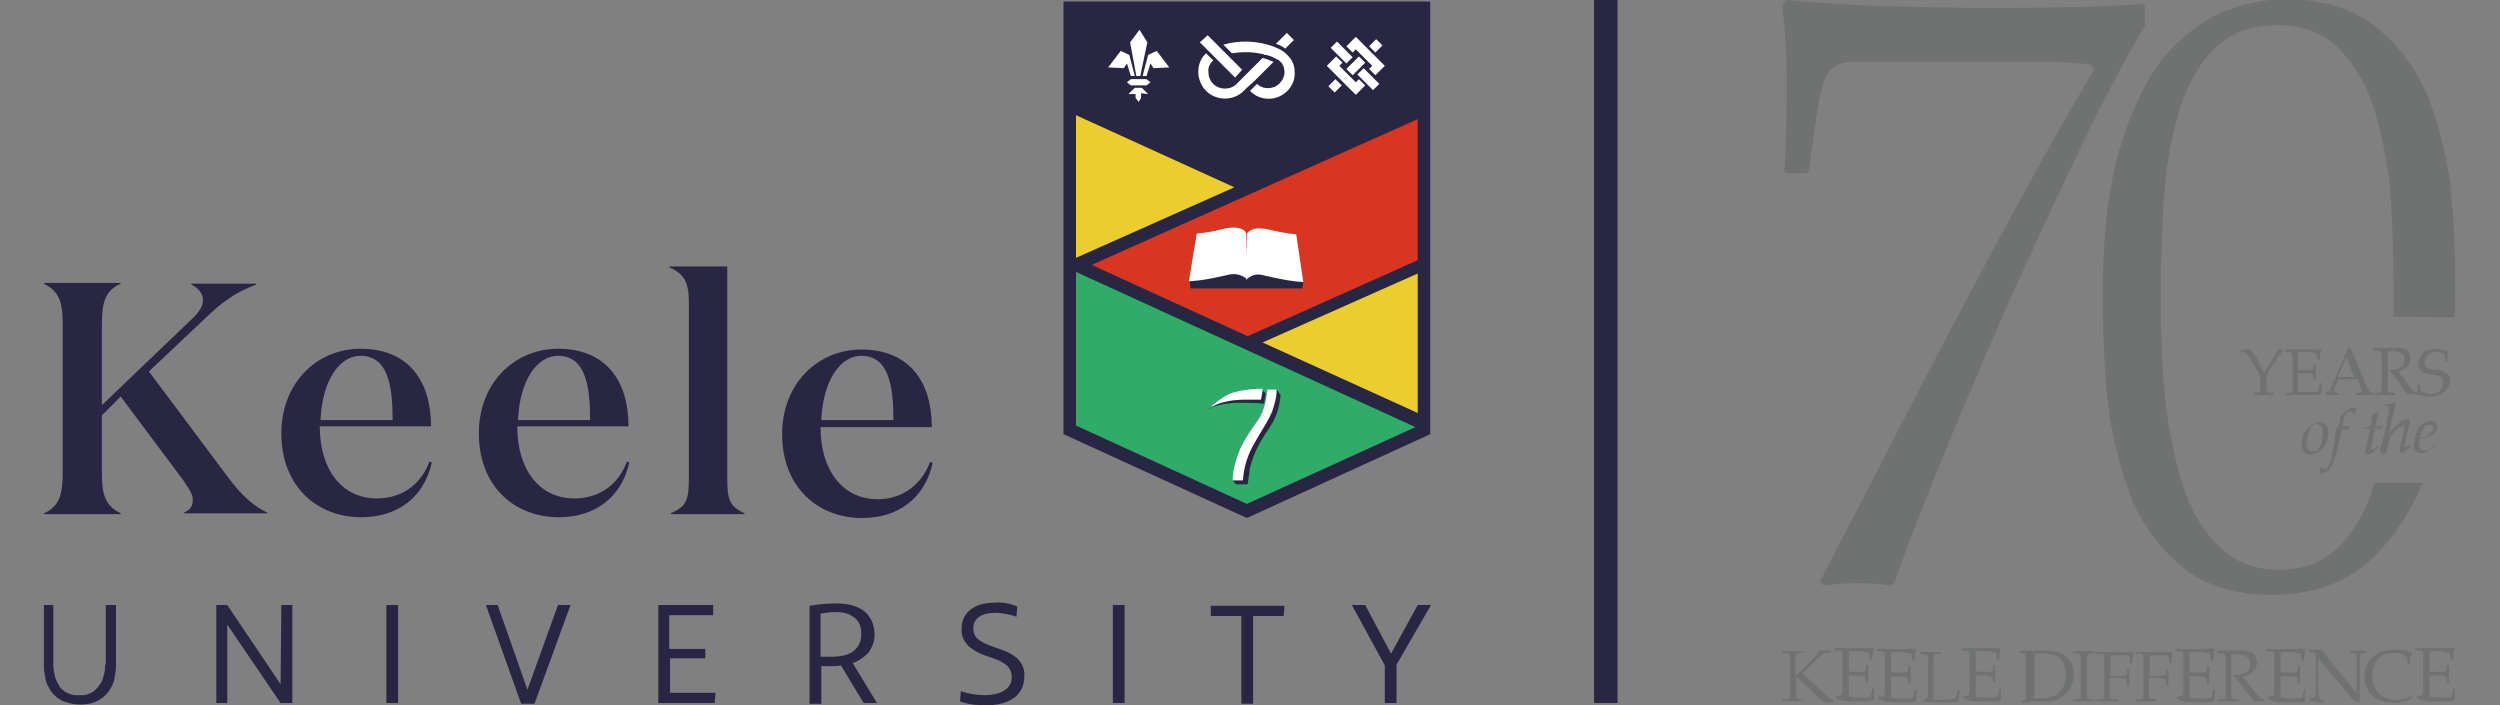 <svg xmlns="http://www.w3.org/2000/svg" width="319" height="90"><rect width="100%" height="100%" fill="#808080" stroke="none"/><style type="text/css">.st0{fill:#6F7271;} .st1{fill:#292644;} .st2{fill:#FFFFFF;} .st3{fill:#EBCD2E;} .st4{fill:#2EAC68;} .st5{fill:#D83620;} .st6{fill:none;stroke:#292644;stroke-width:3;stroke-miterlimit:10;}</style><title>Asset 2</title><path d="M273.6 3.4c-2.8 4.8-5.8 10.5-9 17.3s-6.4 13.5-9.4 20.4c-3 6.9-5.7 13.3-8.1 19.2-2.4 6-4.2 10.6-5.3 13.9l-.5.5c-1.4-.2-2.8-.3-4.1-.3-1.4 0-2.8.1-4.2.3h-.3l-.5-.5c1.8-3.5 3.9-7.4 6.2-11.9 6.5-12.7 11.8-22.8 15.9-30.4 4.1-7.6 8.3-15.3 12.9-23l-.5-.7c-2.4-.2-4.7-.4-7.1-.3h-23.1c-1.6 0-2.7.5-3.3 1.5s-1.1 3-1.5 6l-.9 6.4-.3.3H228l-.3-.3c.2-3.8.3-7.5.3-11 0-3.4-.2-6.8-.6-10.1l.6-.7c3.7.4 7.9.6 12.5.8 5.6.1 9.7.2 12.5.2 4 0 7.6 0 10.9-.1 3.3 0 6.4-.2 9.5-.4l.3.3v2.6zm39.6 37.1c.1-1.5.1-3.1.1-4.6 0-3.8-.2-7.5-.5-11.2-.4-3.8-1.3-7.6-2.6-11.3-1.3-3.7-3.6-7.1-6.6-9.6-3-2.6-7-3.9-12-3.9-2.7 0-5.4.6-7.9 1.6-2.7 1.1-5.1 3-7.5 5.7-2.3 2.8-4.2 6.7-5.7 11.7-1.5 5-2.2 11.3-2.2 18.9 0 4.4.2 8.4.5 12.2.4 4 1.2 7.9 2.5 11.7 1.2 3.9 3.5 7.4 6.5 10.1 3 2.7 7 4.1 12 4.1 5.1 0 9.2-1.4 12.4-4.2 3-2.7 5.3-6.1 6.9-10.1H303c-.9 3.1-2.3 5.7-4.1 7.7-2 2.3-4.7 3.4-8.1 3.4-3.1 0-5.7-1-7.7-3s-3.6-4.6-4.6-7.9c-1.1-3.5-1.8-7.1-2.2-10.7-.4-4.1-.6-8.3-.6-12.4 0-5.5.2-10.3.5-14.4s1.1-7.7 2.1-10.9c1.1-3.2 2.6-5.7 4.6-7.5s4.6-2.7 7.8-2.7c3.4 0 6.2 1.2 8.2 3.5 2.1 2.3 3.6 5.3 4.5 8.8.9 3.4 1.5 6.9 1.7 10.4.2 3.4.3 7 .3 10.9 0 1.2 0 2.4 0 3.6l7.8.1zm-83.7 48.7c-.1 0-.1-.1-.2-.1-.1-.2-.1-.3-.1-.5 0-.4 0-.8 0-1.2v-.9l.1-.1 2.1 2 .5.5.8.7c.4 0 .6 0 .7 0s.3 0 .6 0v-.3c-.1 0-.2 0-.4-.1-.1 0-.3-.3-.8-.7l-2.8-2.6 1.8-1.7c.3-.3.6-.5.9-.8.1-.1.2-.1.3-.1.2 0 .4 0 .6 0V83c-.3 0-.5 0-.7 0s-.5 0-.9 0v.3c-.1.1-.3.4-.7.8l-1 1-.6.6c-.2.2-.4.3-.6.5v-.9c0-.8 0-1.2 0-1.3 0-.2 0-.3.1-.5 0-.1.1-.1.2-.1.2 0 .4-.1.7 0v-.3c-.6 0-1 0-1.3 0s-.8 0-1.4 0v.3c.2 0 .4 0 .7 0 .1 0 .1.1.2.1.1.2.1.3.1.5 0 .4 0 .8 0 1.2v2.1c0 .8 0 1.2 0 1.3 0 .2 0 .3-.1.5 0 .1-.1.1-.2.1-.2 0-.4.1-.7 0v.3c.8 0 1.2 0 1.3 0h1.4v-.3c-.2.1-.4.1-.6 0m5.9.3h2.7c.3 0 .6 0 1-.1 0-.5 0-1 .1-1.5h-.3c0 .1-.1.3-.1.6 0 .1-.1.3-.1.4-.1.1-.3.1-.5.1-.3 0-.6 0-.8 0-.5 0-1 0-1.5-.1 0-.3 0-.7 0-1.3 0-.6 0-1.1 0-1.4.4 0 .7 0 .9 0 .3 0 .7 0 1 .1.1 0 .2.1.2.1 0 .1.1.3.1.4v.3h.3v-2.2h-.3v.3c0 .1 0 .3-.1.4-.1 0-.1.1-.2.1-.3 0-.6.1-.9 0-.3 0-.6 0-1 0v-1.6c0-.3 0-.6 0-1 .1 0 .3 0 .5 0 .3 0 .4 0 .5 0 .3 0 .7 0 1 .1.2 0 .4.1.6.1 0 .3.1.6.1.9h.3c0-.6.1-.9.1-1 0-.2.1-.3.1-.5-.3 0-.6-.1-.9 0-.3 0-.8 0-1.4 0h-2.7v.3c.2 0 .4 0 .7 0 .1 0 .1.1.2.1.1.2.1.3.1.5 0 .4 0 .8 0 1.2v2.3c0 .3 0 .6 0 1 0 .2 0 .3-.1.5 0 0-.1.1-.1.1-.2.1-.4.1-.6.1v.3l1.1.4m5.4.1h2.7c.3 0 .6 0 1-.1 0-.5 0-1 .1-1.5h-.3c0 .1-.1.3-.1.6 0 .1-.1.3-.1.4-.1.1-.3.1-.5.1-.3 0-.6 0-.8 0-.5 0-1 0-1.5-.1 0-.3 0-.7 0-1.3 0-.6 0-1.1 0-1.4.4 0 .7 0 .9 0 .3 0 .7 0 1 .1.1 0 .2.1.2.1 0 .1.1.3.1.4v.3h.3V85h-.3v.3c0 .1 0 .3-.1.4-.1 0-.1.1-.2.1-.3 0-.6.1-.9 0-.3 0-.6 0-1 0v-1.6c0-.3 0-.6 0-1 .1 0 .3 0 .5 0 .3 0 .4 0 .5 0 .3 0 .7 0 1 .1.2 0 .4.1.6.1 0 .3.1.6.1.9h.3c0-.6.1-.9.1-1 0-.2.1-.3.1-.5-.3 0-.6-.1-.9 0-.3 0-.8 0-1.4 0h-2.7v.3c.2 0 .4 0 .7 0 .1 0 .1.1.2.1.1.2.1.3.1.5 0 .4 0 .8 0 1.2v2.3c0 .3 0 .6 0 1 0 .2 0 .3-.1.5 0 0-.1.1-.1.1-.2.1-.4.1-.6.1v.3l1.1.4m5.4 0h2.7c.3 0 .6 0 .7 0 .1 0 .2 0 .3 0 .1-.6.1-1.2.2-1.6h-.3l-.2.8c0 .1-.1.2-.1.3-.6.1-1.2.2-1.8.2-.3 0-.7 0-1 0 0-.2 0-.5 0-.8v-3.1c0-.8 0-1.2 0-1.3 0-.2 0-.3.1-.5 0-.1.1-.1.2-.1.2 0 .4-.1.7 0v-.3c-.7 0-1.1 0-1.3 0s-.6 0-1.4 0v.3c.2 0 .4 0 .7 0 .1 0 .1.1.2.1.1.2.1.3.1.5 0 .4 0 .8 0 1.2v2.5c0 .1 0 .3 0 .7 0 .2 0 .4-.1.6 0 0 0 .1-.1.1-.1.1-.2.2-.4.2v.2c.2 0 .5-.1.8 0m5.4-.1h2.7c.3 0 .6 0 1-.1 0-.5 0-1 .1-1.5h-.3c0 .1-.1.3-.1.6 0 .1-.1.3-.1.4-.1.1-.3.1-.5.1-.3 0-.6 0-.8 0-.5 0-1 0-1.5-.1 0-.3 0-.7 0-1.3 0-.6 0-1.1 0-1.4.4 0 .7 0 .9 0 .3 0 .7 0 1 .1.1 0 .2.1.2.1.1.1.1.3.1.4v.3h.3v-2.2h-.3v.3c0 .1 0 .3-.1.4-.1 0-.1.1-.2.1-.3 0-.6.1-.9 0-.3 0-.6 0-1 0v-1.6c0-.3 0-.6 0-1 .1 0 .3 0 .5 0 .3 0 .4 0 .5 0 .3 0 .7 0 1 .1.2 0 .4.1.6.1 0 .3.1.6.1.9h.3c0-.6.1-.9.1-1 0-.2.1-.3.1-.5-.3 0-.6-.1-.9 0-.3 0-.8 0-1.4 0h-2.7v.3c.2 0 .4 0 .7 0 .1 0 .1.1.2.1.1.2.1.3.1.5 0 .4 0 .8 0 1.2v2.3c0 .3 0 .6 0 1 0 .2 0 .3-.1.5 0 0-.1.1-.1.1-.2.1-.4.1-.6.1v.3l1.1.4m7.6 0c.1 0 .4 0 .8 0 .3 0 .6 0 .8 0 .4 0 .9 0 1.3-.1.3-.1.6-.2.9-.4.3-.2.6-.4.8-.7.3-.3.5-.7.6-1.1.2-.4.2-.9.2-1.3 0-.6-.1-1.2-.5-1.6-.3-.4-.7-.8-1.2-1-.6-.2-1.2-.3-1.8-.3-.3 0-.6 0-1.1 0-.5 0-.8 0-1.1 0-.3 0-.7 0-1.2 0v.3c.2 0 .4 0 .6.1 0 0 .1 0 .1.1 0 .2.1.3.1.5 0 .4 0 .8 0 1.1V87c0 .2 0 .7 0 1.3 0 .4 0 .7 0 .9-.1.1-.3.2-.5.3v.2c.7-.1 1-.1 1.2-.2m.4-1.2v-4c0-.4 0-.6 0-.8.4-.1.8-.1 1.1-.1.6 0 1.2.1 1.7.3.4.2.7.5.9.9.2.5.3 1 .3 1.5 0 .4-.1.8-.2 1.2-.1.3-.2.6-.5.9-.2.2-.4.4-.6.5-.2.1-.5.2-.8.3-.3.1-.7.1-1 .1-.4 0-.7 0-1.1-.1.3-.3.2-.5.2-.7m7 .9c-.1 0-.1-.1-.2-.1-.1-.2-.1-.3-.1-.5 0-.4 0-.8 0-1.2v-2.1c0-.8 0-1.2 0-1.3 0-.2 0-.3.1-.5 0-.1.1-.1.2-.1.2 0 .4-.1.7 0v-.3c-.6 0-1 0-1.4 0-.3 0-.8 0-1.4 0v.3c.2 0 .4 0 .7 0 .1 0 .1.1.2.1.1.2.1.3.1.5 0 .4 0 .8 0 1.2v2.1c0 .8 0 1.2 0 1.3 0 .2 0 .3-.1.5 0 .1-.1.1-.2.1-.2 0-.4.1-.7 0v.3h1.4c.2 0 .6 0 1.3 0v-.3c-.1.1-.4.1-.6 0m1.6-5.8c.1 0 .1.1.2.1.1.2.1.3.1.5 0 .4 0 .8 0 1.2v2.1c0 .8 0 1.2 0 1.3 0 .2 0 .3-.1.5 0 .1-.1.1-.2.1-.2 0-.4.1-.7 0v.3c.7 0 1.2 0 1.5 0 .4 0 .8 0 1.2 0v-.3c-.2 0-.4 0-.7 0-.1 0-.1-.1-.2-.1-.1-.2-.1-.3-.1-.5 0-.4 0-.8 0-1.2v-.9c.2 0 .5 0 .7 0 .4 0 .8 0 1.2.1.1 0 .1 0 .2.1 0 .2.1.4.1.5v.3h.3v-2.1h-.3v.3c0 .1 0 .3-.1.4 0 0-.1.1-.2.1-.3 0-.6.1-.9.1-.3 0-.6 0-.9 0v-1c0-.6 0-1 0-1.1 0-.1 0-.3 0-.5.3 0 .6-.1 1-.1.3 0 .5 0 .8 0 .2 0 .4.1.6.1.1.3.1.6.1.9h.3c0-.5 0-.9.1-1.4-.2 0-.3 0-.5 0h-.6c-.2 0-.6 0-1.2 0s-1 0-1.2 0c-.3 0-.7 0-1.2 0v.3c.3-.1.5-.1.7-.1m5 0c.1 0 .1.1.2.1.1.2.1.3.1.5 0 .4 0 .8 0 1.2v2.1c0 .8 0 1.2 0 1.3 0 .2 0 .3-.1.5 0 .1-.1.1-.2.1-.2 0-.4.1-.7 0v.3c.7 0 1.2 0 1.5 0 .4 0 .8 0 1.2 0v-.3c-.2 0-.4 0-.7 0-.1 0-.1-.1-.2-.1-.1-.2-.1-.3-.1-.5 0-.4 0-.8 0-1.2v-.9c.2 0 .5 0 .7 0 .4 0 .8 0 1.2.1.1 0 .1 0 .2.1 0 .2.1.4.1.5v.3h.3v-2.1h-.3v.3c0 .1 0 .3-.1.4 0 0-.1.1-.2.1-.3 0-.6.1-.9.1-.3 0-.6 0-.9 0v-1c0-.6 0-1 0-1.1 0-.1 0-.3 0-.5.3 0 .6-.1 1-.1.3 0 .5 0 .8 0 .2 0 .4.1.6.1.1.3.1.6.1.9h.3c0-.5 0-.9.1-1.4-.2 0-.3 0-.5 0h-.6c-.2 0-.6 0-1.2 0s-1 0-1.2 0c-.3 0-.7 0-1.2 0v.3c.3-.1.5-.1.7-.1m5.7 6.2h2.7c.3 0 .6 0 1-.1 0-.5 0-1 .1-1.5h-.3c0 .1-.1.3-.1.6 0 .1-.1.3-.1.4-.1.1-.3.1-.5.1-.3 0-.6 0-.8 0-.5 0-1 0-1.5-.1 0-.3 0-.7 0-1.3 0-.6 0-1.1 0-1.4.4 0 .7 0 .9 0 .3 0 .7 0 1 .1.1 0 .2.1.2.1.1.1.1.3.1.4v.3h.3V85h-.3v.3c0 .1 0 .3-.1.4 0 0-.1.1-.2.1-.3 0-.6.1-.9 0-.3 0-.6 0-1 0v-1.6c0-.3 0-.6 0-1 .1 0 .3 0 .5 0 .3 0 .4 0 .5 0 .3 0 .7 0 1 .1.2 0 .4.1.6.1 0 .3.1.6.1.9h.3c0-.6.1-.9.1-1 0-.2.1-.3.1-.5-.3 0-.6-.1-.9 0-.3 0-.8 0-1.4 0h-2.7v.3c.2 0 .4 0 .7 0 .1 0 .1.1.2.1.1.2.1.3.1.5 0 .4 0 .8 0 1.2v2.3c0 .3 0 .6 0 1 0 .2 0 .3-.1.5 0 0-.1.1-.1.1-.2.1-.4.1-.6.1v.3l1.1.4m4.8-6.2c.1 0 .1.1.2.1.1.2.1.3.1.5 0 .4 0 .8 0 1.2v2.1c0 .8 0 1.2 0 1.3 0 .2 0 .3-.1.5 0 .1-.1.1-.2.1-.2 0-.4.1-.7 0v.3c.7 0 1.2 0 1.5 0 .4 0 .8 0 1.2 0v-.3c-.2 0-.4 0-.7 0-.1 0-.1-.1-.2-.1-.1-.2-.1-.3-.1-.5 0-.4 0-.8 0-1.2v-2c0-.8 0-1.3 0-1.3 0-.1 0-.3 0-.5.3-.1.6-.1.9-.1.4 0 .8.1 1.1.3.3.2.4.6.4.9 0 .4-.1.8-.4 1-.4.3-.8.4-1.3.4-.1 0-.2 0-.4 0v.1c.3.3.6.7.9 1.1.2.2.4.6.7.9.5.7.8 1.1 1 1.3.3 0 .5 0 .7 0s.4 0 .6 0v-.3c-.1 0-.2 0-.3 0 0 0-.1 0-.1 0-.1 0-.2-.3-.6-.7l-1.2-1.5c-.3-.4-.5-.6-.5-.7.4-.1.7-.2 1-.4.3-.2.5-.4.6-.6.1-.2.2-.5.2-.8 0-.3-.1-.5-.2-.8-.1-.2-.4-.4-.6-.5-.4-.1-.8-.2-1.3-.2-.1 0-.4 0-.8 0s-.6 0-.8 0h-1.4v.3c.3.1.5.1.8.1m6.7 6.2h2.7c.3 0 .6 0 1-.1 0-.5 0-1 .1-1.5h-.2c0 .1-.1.3-.1.6 0 .1-.1.3-.1.4-.1.1-.3.1-.5.1-.3 0-.6 0-.8 0-.5 0-1 0-1.5-.1 0-.3 0-.7 0-1.3 0-.6 0-1.1 0-1.4.4 0 .7 0 .9 0 .3 0 .7 0 1 .1.1 0 .2.1.2.1 0 .1.1.3.1.4v.3h.3V85h-.3v.3c0 .1 0 .3-.1.4-.1 0-.1.1-.2.1-.3 0-.6.1-.9 0-.3 0-.6 0-1 0v-1.6c0-.3 0-.6 0-1 .1 0 .3 0 .5 0 .3 0 .4 0 .5 0 .3 0 .7 0 1 .1.2 0 .4.1.6.1 0 .3.1.6.1.9h.3c0-.6.1-.9.1-1 0-.2.1-.3.1-.5-.3 0-.6-.1-.9 0-.3 0-.8 0-1.4 0h-2.7v.3c.2 0 .4 0 .7 0 .1 0 .1.1.2.1.1.2.1.3.1.5 0 .4 0 .8 0 1.2v2.3c0 .3 0 .6 0 1 0 .2 0 .3-.1.5 0 0-.1.1-.1.1-.2.1-.4.1-.6.1v.3l1 .4m5.3 0c.3 0 .6 0 .9 0v-.3c-.2 0-.4 0-.6-.1 0 0-.1-.1-.1-.1 0-.2-.1-.3-.1-.5 0-.4 0-.8 0-1.1V84l3.3 3.9.6.7c.1.1.3.4.6.7.1.1.1.1.2.2h.1l.5.1c0-1.2 0-2.1 0-2.5V85c0-.3 0-.6 0-1 0-.2 0-.3.1-.5 0 0 .1-.1.1-.1.2-.1.4-.1.6-.1V83c-.3 0-.6 0-.9 0-.3 0-.7 0-1.1 0v.3c.2 0 .4 0 .6.1 0 0 .1 0 .1.1 0 .2.1.3.1.5 0 .4 0 .8 0 1.1v3.3c-.1-.1-.3-.3-.4-.5-.3-.3-.6-.7-1.1-1.3l-1.4-1.7-.9-1.2-.6-.8c-.2 0-.5 0-.7 0-.1 0-.5 0-1 0v.3c.2 0 .3 0 .5 0 .1 0 .1 0 .2.1s.1.1.2.2c0 .1 0 .1 0 .2v3.7c0 .3 0 .6 0 1 0 .2 0 .3-.1.5 0 0-.1.1-.1.1-.2.1-.4.1-.6.1v.3c.3.2.7.1 1 .2m12-.9c-.2.2-.5.3-.7.4-.4.1-.8.2-1.2.2-1.6.1-3-1.1-3.1-2.7 0-.1 0-.2 0-.4 0-.5.1-.9.2-1.3.1-.3.3-.6.6-.9.2-.2.5-.4.8-.5.4-.1.7-.2 1.1-.2.5 0 .9.1 1.3.2.3.1.5.4.5.7v.5h.3c0-.3 0-.6.1-.9 0-.2.1-.3.2-.5-.1 0-.3-.1-.6-.2s-.6-.1-.9-.2c-.3 0-.5 0-.8 0-1.2 0-2.1.3-2.8 1-.7.6-1 1.5-1 2.4 0 .4 0 .7.2 1.1.1.3.2.6.4.9.2.3.5.5.7.7.3.2.7.4 1.1.5.4.1.9.2 1.3.2s.8 0 1.1-.1c.4-.1.7-.2 1.1-.4l.2-.4-.1-.1zm1.8.8h2.7c.3 0 .6 0 1-.1 0-.5 0-1 .1-1.5h-.3c0 .1-.1.3-.1.6 0 .1-.1.3-.1.4-.1.1-.3.1-.5.1-.3 0-.6 0-.8 0-.5 0-1 0-1.5-.1 0-.3 0-.7 0-1.3 0-.6 0-1.1 0-1.4.4 0 .7 0 .9 0 .3 0 .7 0 1 .1.1 0 .2.1.2.1.1.1.1.3.1.4v.3h.3v-2.2h-.3v.3c0 .1 0 .3-.1.4 0 0-.1.1-.2.1-.3 0-.6.1-.9 0-.3 0-.6 0-1 0v-1.6c0-.3 0-.6 0-1 .1 0 .3 0 .5 0 .3 0 .4 0 .5 0 .3 0 .7 0 1 .1.2 0 .4.1.6.1 0 .3.1.6.1.9h.3c0-.6.1-.9.1-1 0-.2.1-.3.1-.5-.3 0-.6-.1-.9 0-.3 0-.8 0-1.4 0h-2.7v.3c.2 0 .4 0 .7 0 .1 0 .1.1.2.1.1.2.1.3.1.5 0 .4 0 .8 0 1.2v2.3c0 .3 0 .6 0 1 0 .2 0 .3-.1.5 0 0 0 .1-.1.1-.2.1-.4.1-.6.1v.3l1.1.4M294 57.7c.2.2.5.3.8.3.3 0 .6-.1.8-.2.3-.1.5-.3.7-.5.2-.2.4-.5.5-.8.2-.4.3-.8.3-1.3 0-.3 0-.5-.2-.8-.1-.2-.2-.3-.4-.4-.2-.1-.4-.1-.6-.1-.2 0-.5.1-.7.2-.2.1-.4.2-.6.4-.2.2-.3.4-.5.6-.1.2-.2.5-.3.8-.1.3-.1.6-.1 1 0 .1.1.5.3.8m.7-2.9c.2-.5.5-.7.9-.7.2 0 .4.1.6.3.1.2.2.5.2.8 0 .3 0 .6-.1.9 0 .3-.1.6-.3.9-.1.2-.2.4-.4.5-.1.1-.3.1-.5.1-.1 0-.3 0-.4-.1-.1-.1-.2-.2-.3-.3-.1-.2-.1-.4-.1-.6.1-.6.2-1.2.4-1.8m3.1-.1c.1 0 .2 0 .3 0l-.3 2.1c-.1.8-.3 1.5-.4 2 0 .2-.1.4-.2.6-.1.1-.2.2-.3.3-.1 0-.2.1-.3.1-.2 0-.3-.1-.4-.2h-.1c-.1.2-.1.5-.2.7.1 0 .2.1.3.1.2 0 .3 0 .4-.1.3-.1.5-.3.7-.6.2-.3.4-.5.5-.9.2-.6.4-1.1.5-1.7l.5-2.3c.2 0 .3 0 .5 0s.3 0 .4 0c0-.2.1-.3.1-.5-.1 0-.2 0-.3.1-.1 0-.3 0-.6 0 0-.3.1-.6.2-1 0-.2.1-.4.2-.6.1-.1.1-.2.2-.2.1-.1.2-.1.3-.1.1 0 .2 0 .3.1.1.1.2.1.3.2h.1c0-.2.1-.4.2-.7-.2-.1-.4-.1-.5-.1-.1 0-.2 0-.3.1-.2.1-.4.3-.6.4-.2.1-.4.3-.5.5-.1.1-.2.2-.2.4 0 .1-.1.4-.2 1.1-.2.1-.5.2-.7.3v.2l.1-.3m5.3 2.5c-.1.1-.2.1-.3.2 0 0-.1 0-.1 0s-.1 0-.1 0 0-.1 0-.1c0-.1 0-.2 0-.2 0-.2.1-.7.2-1.2.1-.6.2-.9.2-1.2.5 0 .8 0 .9 0l.1-.4c-.2 0-.4.1-.6.1-.1 0-.2 0-.3 0 .1-.6.2-.9.2-1 0 0 .1-.3.2-.7l-.1-.1-.3.1-.4.2c-.1.5-.1.8-.1.9 0 .1 0 .3-.1.5-.1.1-.2.1-.3.1-.1 0-.2.1-.5.2v.1h.7c-.1.7-.2 1.2-.3 1.5l-.2.9c0 .1 0 .3-.1.3 0 .1 0 .2 0 .2 0 .1 0 .2.1.3 0 .1.1.1.2.1s.1 0 .2 0c.2-.1.4-.2.5-.3.2-.2.5-.4.7-.6l-.1-.2-.3.3zm1 .7l.4-.1.2-1c.1-.3.2-.7.3-1 .2-.3.4-.6.6-.8.2-.2.5-.4.8-.6.1 0 .2-.1.3-.1 0 0 .1 0 .1 0s0 .1 0 .1c0 .1 0 .1 0 .2 0 .2-.1.6-.2 1l-.3 1.3c0 .2-.1.3-.1.5 0 .1 0 .2.1.3 0 0 .1.1.1.1s.1 0 .1 0c.2-.1.4-.2.6-.4.2-.1.4-.3.6-.5l-.1-.2c-.4.3-.6.4-.7.4 0 0-.1 0-.1 0s0-.1 0-.1c0-.2 0-.3.1-.5.1-.5.2-1.1.4-1.8.1-.4.2-.6.2-.7 0-.1 0-.1 0-.2s0-.1-.1-.2c0 0-.1-.1-.2-.1s-.3 0-.4.1c-.3.1-.5.2-.7.4-.2.2-.5.4-.7.6-.1.1-.3.4-.5.6l.3-1.6.4-1.7c0-.1.1-.3.1-.5l-.1-.1c-.4.2-.9.3-1.4.3v.2c.3 0 .5 0 .5 0s.1 0 .1.1c0 0 0 .1 0 .1s0 .1 0 .1c0 .3-.1.8-.2 1.4-.1.6-.2 1.3-.4 2-.1.5-.3 1.2-.5 2l.3.5c0-.1.1-.1.1-.1m5.8-.5c-.2.1-.4.1-.5.1-.2 0-.3-.1-.5-.2-.1-.2-.2-.4-.2-.6 0-.2 0-.5.1-.7l.5-.1c.3-.1.6-.2.8-.3.2-.1.4-.2.6-.4.1-.1.2-.2.2-.4.1-.1.1-.3.1-.4 0-.2-.1-.4-.2-.5-.1-.1-.3-.2-.5-.2s-.4.1-.6.1c-.3.1-.6.3-.8.5-.2.1-.3.3-.4.5-.1.3-.2.6-.3.9-.1.3-.2.7-.2 1 0 .2 0 .5.1.7.1.2.2.3.4.3.1.1.3.1.5.1.3 0 .5-.1.8-.2.3-.2.7-.4.9-.7l-.1-.2c-.2.4-.4.6-.7.7m-.7-2.7c.1-.2.2-.3.4-.4.1-.1.3-.1.5-.1.1 0 .2 0 .3.1.1.1.1.2.1.3 0 .2-.1.4-.2.5-.1.2-.3.4-.6.5-.3.1-.6.2-.9.3.1-.5.2-.8.4-1.2m-22.9-9.8c.1 0 .2.1.2.1.2.2.4.4.5.6.1.2.3.4.5.8l.3.5c.2.4.4.6.4.7 0 .1.1.2.2.3v.5c0 .7 0 1.1 0 1.2 0 .1 0 .3-.1.4 0 0-.1.1-.1.1-.2 0-.4 0-.6 0v.3c.5 0 .9 0 1.3 0s.7 0 1.2 0v-.3c-.2 0-.4 0-.6 0-.1 0-.1-.1-.2-.1 0-.2-.1-.3-.1-.5 0-.4 0-.7 0-1.1v-.3c0-.1 0-.2 0-.2.1-.2.3-.5.4-.7.4-.6.7-1.1.9-1.4.4-.6.7-.9.8-1.1v-.1h-.6l-.9 1.5c-.3.5-.6 1-.9 1.5-.3-.6-.6-1.1-.8-1.6-.2-.4-.4-.7-.7-1.1-.1-.1-.2-.2-.3-.3-.1 0-.1-.1-.2-.1l-1 .2v.3c.2-.1.3-.1.4-.1m6.5 5.5h2.5c.3 0 .6 0 .9-.1 0-.5 0-.9.1-1.4h-.3c0 .1-.1.3-.1.6 0 .1-.1.2-.1.4-.1.1-.3.1-.4.1-.3 0-.5 0-.8 0-.5 0-.9 0-1.4 0 0-.3 0-.7 0-1.2s0-1 0-1.2c.3 0 .6 0 .8 0 .3 0 .6 0 .9.1.1 0 .1 0 .2.1 0 .1.1.3.1.4v.3h.3v-2h-.3v.3c0 .1 0 .2-.1.3 0 0-.1.1-.2.1-.3 0-.6 0-.8 0-.3 0-.6 0-.9 0v-1.4c0-.3 0-.6 0-.9.1 0 .3 0 .5 0s.4 0 .5 0c.3 0 .6 0 .9.1.2 0 .3.1.5.1 0 .3.1.5.1.8h.3c0-.6.1-.8.1-.9 0-.1.1-.3.1-.4-.3 0-.5 0-.8 0-.3 0-.7 0-1.3 0h-2.5v.3c.2 0 .4 0 .6 0 .1 0 .1.1.2.1 0 .2.1.3.1.5 0 .4 0 .7 0 1.1v2.1c0 .3 0 .6 0 .9 0 .1 0 .3-.1.4 0 0 0 .1-.1.1-.2.1-.4.1-.6.1v.3l1.1-.1m4.5 0c.2 0 .6 0 1.1 0v-.3c-.2 0-.4 0-.5 0-.1 0-.1 0-.1-.1 0 0 0-.1 0-.1 0-.1.1-.3.1-.4l.5-1.1h2.4l.5 1.3c0 .1.1.2.1.2s0 .1 0 .1-.1.1-.1.1c-.2 0-.4 0-.6 0v.3h1.3c.2 0 .5 0 .9 0v-.3c-.1 0-.3 0-.4 0-.1 0-.1-.1-.2-.2-.1-.2-.3-.6-.6-1.3l-1.8-4.2h-.3c-.4.9-.6 1.5-.7 1.7l-1 2.3c-.3.7-.5 1.1-.5 1.2 0 .1-.1.2-.2.3 0 0-.1.1-.1.1-.1 0-.3 0-.4 0v.3c.1.1.3.1.6.1m2.1-4.8l1 2.5h-2.1l1.1-2.5zm4.2-.8c.1 0 .1.1.2.1 0 .2.1.3.1.5 0 .4 0 .7 0 1.1v1.9c0 .7 0 1.1 0 1.2 0 .1 0 .3-.1.4 0 0-.1.1-.1.1-.2 0-.4 0-.6 0v.3c.6 0 1.1 0 1.4 0 .3 0 .7 0 1.1 0v-.3c-.2 0-.4 0-.6 0-.1 0-.1-.1-.2-.1 0-.2-.1-.3-.1-.5 0-.4 0-.7 0-1.1v-1.9c0-.8 0-1.2 0-1.2 0-.1 0-.3 0-.4.3-.1.6-.1.8-.1.4 0 .7.1 1 .3.2.2.4.5.3.8 0 .4-.1.7-.4.9-.3.3-.7.4-1.2.4-.1 0-.2 0-.3 0v.1c.3.3.5.6.8 1 .2.2.4.5.6.8.4.6.7 1 .9 1.2.2 0 .4 0 .6 0 .2 0 .3 0 .6 0V50c-.1 0-.2 0-.3 0 0 0-.1 0-.1 0s-.2-.3-.5-.6l-1-1.4c-.3-.3-.4-.6-.5-.6.3-.1.6-.2.9-.4.2-.1.4-.3.5-.6.1-.2.2-.5.2-.7 0-.2-.1-.5-.2-.7-.1-.2-.3-.4-.6-.5-.4-.1-.8-.2-1.2-.1h-.8c-.3 0-.6 0-.7 0h-1.3v.3c.4.1.6.1.8.1m6.5 5.8c.7 0 1.3-.2 1.8-.6.4-.4.7-.9.7-1.4 0-.2 0-.4-.1-.6-.1-.2-.2-.3-.3-.4-.2-.1-.4-.2-.6-.3-.3-.1-.6-.1-.9-.1-.3 0-.5-.1-.7-.1-.2-.1-.3-.2-.5-.3-.1-.2-.1-.4-.1-.5 0-.4.1-.7.4-1 .3-.3.6-.4 1-.4.3 0 .6.1.9.2.1.1.2.2.3.3 0 .2 0 .5 0 .7h.3c0-.3 0-.5 0-.7 0-.2 0-.3.1-.5-.5-.2-1-.4-1.6-.4-.4 0-.7.1-1.1.2-.3.1-.6.4-.8.7-.2.3-.3.6-.3.9 0 .2 0 .4.1.6.1.2.2.3.3.5.2.1.4.3.6.3.2 0 .5.1.8.1l.6.1c.1 0 .3.1.4.2.1.1.2.2.2.3.1.2.1.3.1.5s-.1.5-.2.7c-.1.2-.3.4-.5.5-.2.1-.5.2-.8.2-.2 0-.4 0-.6-.1-.2-.1-.3-.1-.5-.2-.1-.1-.2-.1-.2-.2-.1-.2-.1-.5-.1-.7h-.3c0 .4 0 .9-.1 1.3.7.1 1.2.2 1.7.2" class="st0"/><path d="M29.1 60.9L19 47.4l7.2-6.8c2-1.9 3.6-3.2 6.5-4.3v-.1h-8.3v.1c1 .5 1.5 1.2 1.5 2 0 .7-.4 1.4-1.2 2.2L13 51.7V41.4c0-2.8.4-4.3 2.4-5.2v-.1H5.6v.1c2 1 2.4 2.4 2.4 5.2v18.9c0 2.8-.4 4.3-2.4 5.2v.1h9.8v-.1c-2-1-2.4-2.4-2.4-5.2V53l2.4-2.4 8 10.7c.7 1.1 1.2 1.7 1.2 2.5s-.3 1.2-1.1 1.6v.1h10.6v-.1c-1.6-.7-3.4-2.3-5-4.5zm19 2.7c-4.5 0-7.3-3.7-7.3-9.2H55c0-5.7-2.8-9.9-9-9.9-5.5 0-10.1 4.3-10.1 10.8 0 6.8 4.6 10.7 10.2 10.7 4.6 0 8-2.5 9-7l-.3-.1c-1.2 3.2-3.8 4.7-6.7 4.7zM46 45.4c3.5 0 4.1 3.8 4.1 8.2h-9.2c.2-5 2.4-8.2 5.1-8.2zm27.3 18.2c-4.5 0-7.3-3.7-7.3-9.2h14.2c0-5.7-2.8-9.9-9-9.9-5.5 0-10.1 4.3-10.1 10.8 0 6.8 4.6 10.7 10.2 10.7 4.6 0 8-2.5 9-7l-.3-.1c-1.2 3.2-3.8 4.7-6.7 4.7zm-2.1-18.2c3.5 0 4.1 3.8 4.1 8.2h-9.2c.2-5 2.4-8.2 5.1-8.2zM92.8 61V34h-7.4v.1c2 .9 2.5 2 2.5 4.6V61c0 2.8-.3 3.6-2.3 4.5v.1H95v-.1c-1.9-.9-2.2-1.7-2.2-4.5zm25.9-2.1c-1.2 3.2-3.8 4.8-6.7 4.8-4.5 0-7.3-3.7-7.3-9.2h14.2c0-5.7-2.8-9.9-9-9.9-5.5 0-10.1 4.3-10.1 10.8 0 6.8 4.6 10.7 10.2 10.7 4.6 0 8-2.5 9-7l-.3-.2zm-8.8-13.5c3.5 0 4.1 3.8 4.1 8.2h-9.2c.2-5 2.4-8.2 5.1-8.2zM13.4 84.8c0 .5 0 1-.2 1.5-.1.4-.2.7-.5 1.1-.2.3-.4.5-.6.7-.2.2-.5.3-.7.4-.2.1-.5.2-.7.2-.2 0-.4 0-.6 0-.2 0-.4 0-.6 0-.2 0-.5-.1-.7-.2-.3-.1-.5-.2-.7-.4-.3-.2-.5-.4-.6-.7-.2-.3-.4-.7-.5-1.1-.1-.5-.2-1-.2-1.5v-7.6H5.6V85c0 .5.1 1.1.2 1.6.1.6.4 1.1.7 1.6.4.5.8.9 1.4 1.2.7.3 1.5.5 2.3.5.8 0 1.6-.1 2.3-.5.6-.3 1-.7 1.4-1.2.3-.5.6-1 .7-1.6.1-.5.2-1.1.2-1.6v-7.8h-1.3v7.6zm22.4 2.5L29 77.2h-1.4v12.5H29c0-3.3 0-6.7 0-10l6.8 10h1.5V77.2h-1.4l-.1 10.1zm13.5-10.1h1.5v12.5h-1.5V77.2zm18 10.8l-3.8-10.8H62l4.5 12.6h1.7l4.6-12.6h-1.6L67.3 88zm18.1-4H90v-1.2h-4.6v-4.3H91v-1.3h-7v12.5h7.2l.1-1.3h-5.8V84zm25.4-.7c.5-.7.8-1.5.8-2.3 0-1.3-.5-2.3-1.3-3-.9-.7-2.1-1-3.6-1-1.1 0-2.3.1-3.4.3v12.5h1.5V85h1.2c.4 0 .9 0 1.3-.1l2.9 4.8h1.7l-3.1-5.1c.7-.2 1.4-.7 2-1.3zm-4.9.5h-1.2v-5.5c.6-.1 1.3-.2 2-.2.9 0 1.7.2 2.3.7.6.4.9 1.1.9 2.1 0 .9-.3 1.5-.7 1.9-.8.9-2.2 1-3.3 1zm23.5-.1c-1.1-.8-2.5-1-3.7-1.6-.9-.4-1.5-.9-1.5-1.9 0-1.3 1-2 2.8-2 .9 0 1.9.2 2.7.5l.1-1.3c-.9-.4-1.9-.6-2.9-.5-2.5 0-4.2 1.2-4.2 3.3-.1 1.1.5 2.1 1.5 2.7 1.3.9 2.9 1 4 1.8.6.4.9 1 .9 1.7 0 1.5-1.4 2.3-3.5 2.3-1 0-2.1-.2-3-.5l-.1 1.3c1.1.4 2.2.5 3.3.5 2.6 0 4.9-1 4.9-3.7.1-1-.4-2-1.3-2.6zm12.6-6.5h1.5v12.5H142V77.2zm12.5 1.4h3.9v11.2h1.5V78.6h3.9l.1-1.3h-9.4v1.3zm26.4-1.4l-3.4 6.2-3.3-6.2h-1.7l4.2 7.7v4.8h1.5v-4.9l4.4-7.6h-1.7z" class="st1"/><path d="M139.3 2.8h39.5v11.6h-39.5V2.8z" class="st2"/><path d="M135.7.2v55.2l23.4 10.7 23.4-10.7V.2h-46.8zM175.6 5l.8.8-.9.9-.8-.8.9-.9zm-5 .3l2 2-.8.8-2-2 .8-.8zm2.8 1.9l.8.8-1.6 1.6-.8-.8 1.6-1.6zm-9.2-3l.9.9-1.1 1.1c-.4-.3-.8-.5-1.2-.6l1.4-1.4zm-10.1.3l1.4 1.4 1 1 2 2-.9 1-2.4-2.4-1-1-1.1-1.1 1-.9zm-8.7-.7l1 1.6-.9 4.3h-.5l-.8-4.3 1.2-1.6zm-4 4.8l1.6-2.1 1.1.5.7 2.7h-.5l-.5-1.6-.4.6-2-.1zm4.2 3.3v.6l-.3.5-.4-.5V12h-.9l.8-.8h.9l.8.8-.9-.1zm.7-1h-2l-.5-.4.5-.4h2l.5.4-.5.4zm.9-2.2l-.4-.6-.5 1.6h-.5l.7-2.7 1.1-.5 1.6 2.1-2 .1zm11.9 2.5l-.4.4c-1.3 1.3-3.5 1.3-4.8 0-.6-.6-1-1.5-1-2.4 0-.9.3-1.8 1-2.4l.9.9c-.4.4-.7.9-.6 1.5 0 1.2.9 2.1 2.1 2.1.6 0 1.1-.2 1.5-.6l.4-.4.9-.9 2-2c.5.1.9.3 1.4.5l-2.4 2.4-1 .9zm2.8 1.4c-.9 0-1.7-.3-2.4-1l.9-.9c.8.8 2.2.7 2.9-.1.4-.4.6-.9.6-1.4 0-.5-.2-1.1-.6-1.4 0 0-.1-.1-.1-.1s-.1-.1-.2-.1c-.5-.3-1-.5-1.5-.6 0 0-.1 0-.1 0-.1 0-.2-.1-.3-.1-1.3-.3-2.6-.3-3.9-.1l-1.1-1.1c2.1-.6 4.3-.5 6.3.2.5.2 1 .4 1.4.7 1 .8 1.4 1.6 1.4 2.6.1 1.9-1.5 3.4-3.3 3.4zm8.4-.8l-.8-.8.9-.9.8.8-.9.9zm2.7.3l-3.7-3.7 1.2-1.2.8.8-.4.4 2.1 2.1.4-.4.8.8-1.2 1.2zm2.2-.6l-2-2 .8-.8 2 2-.8.8zm.3-1.9l-.8-.8.4-.4-2.1-2.1-.4.4-.8-.8 1.2-1.2 3.7 3.7-1.2 1.2z" class="st1"/><path d="M161.1 43.7l19.8 9V34.9l-19.8 8.8zm-23.8-29v18.2l20.2-9-20.2-9.2z" class="st3"/><path d="M137.3 54.3l21.8 10 21.5-9.8-43.3-19.8v19.6z" class="st4"/><path d="M139.3 33.8l19.9 9.1 21.7-9.7v-18l-41.6 18.6z" class="st5"/><path d="M154 52.3s1.2-.9 4.2-.9c1 0 2.1 0 3.1.1l.2-1.3-.5-.5-5 1.2c-.7.4-1.4.9-2 1.4" class="st1"/><path d="M159.3 51c1 0 1.4 0 1.6 0 .1-.5.2-.9.2-1.4 0 0-2.7 0-4.3.7-1 .5-1.9 1.2-2.7 2-.1 0 1.4-1.4 5.2-1.3" class="st2"/><path d="M162.9 49.7l.5.7c-.1 1.4-.5 2.8-1.3 4-1.3 1.9-2.1 3.3-2.6 5.3-.1.7-.2 1.4-.3 2.1h-1.5l-.4-.5 1.7-4.5 2.8-4.6" class="st1"/><path d="M162.9 49.7c0 .6-.1 1.3-.3 1.9-.3 1.5-1.4 2.9-2.5 4.9-.9 1.5-1.4 3.1-1.5 4.8h-1.3s-.1-1 .5-2.8c.5-1.8 1.8-3.6 2.8-5 1-1.5 1.1-3.8 1.1-3.8h1.2z" class="st2"/><path d="M151.8 35.9l.1.9h14.3l.1-.8-8.5-2.9" class="st1"/><path d="M159.1 29.8c.4-.5 1.1-.9 2.9-.5 1.1.3 2.3.5 3.4.6l.9 6.1-1-.1c-1.1-.1-2.9-.5-4.2-.8-.7-.2-1.5 0-2.1.6m.1-.1c-.6-.5-1.3-.7-2.1-.6-1.3.3-3.1.7-4.2.8l-1.1.1 1-6.1c1.2-.1 2.3-.3 3.4-.6 1.8-.4 2.6 0 2.9.5" class="st2"/><path d="M204.9 0v89.7" class="st6"/></svg>